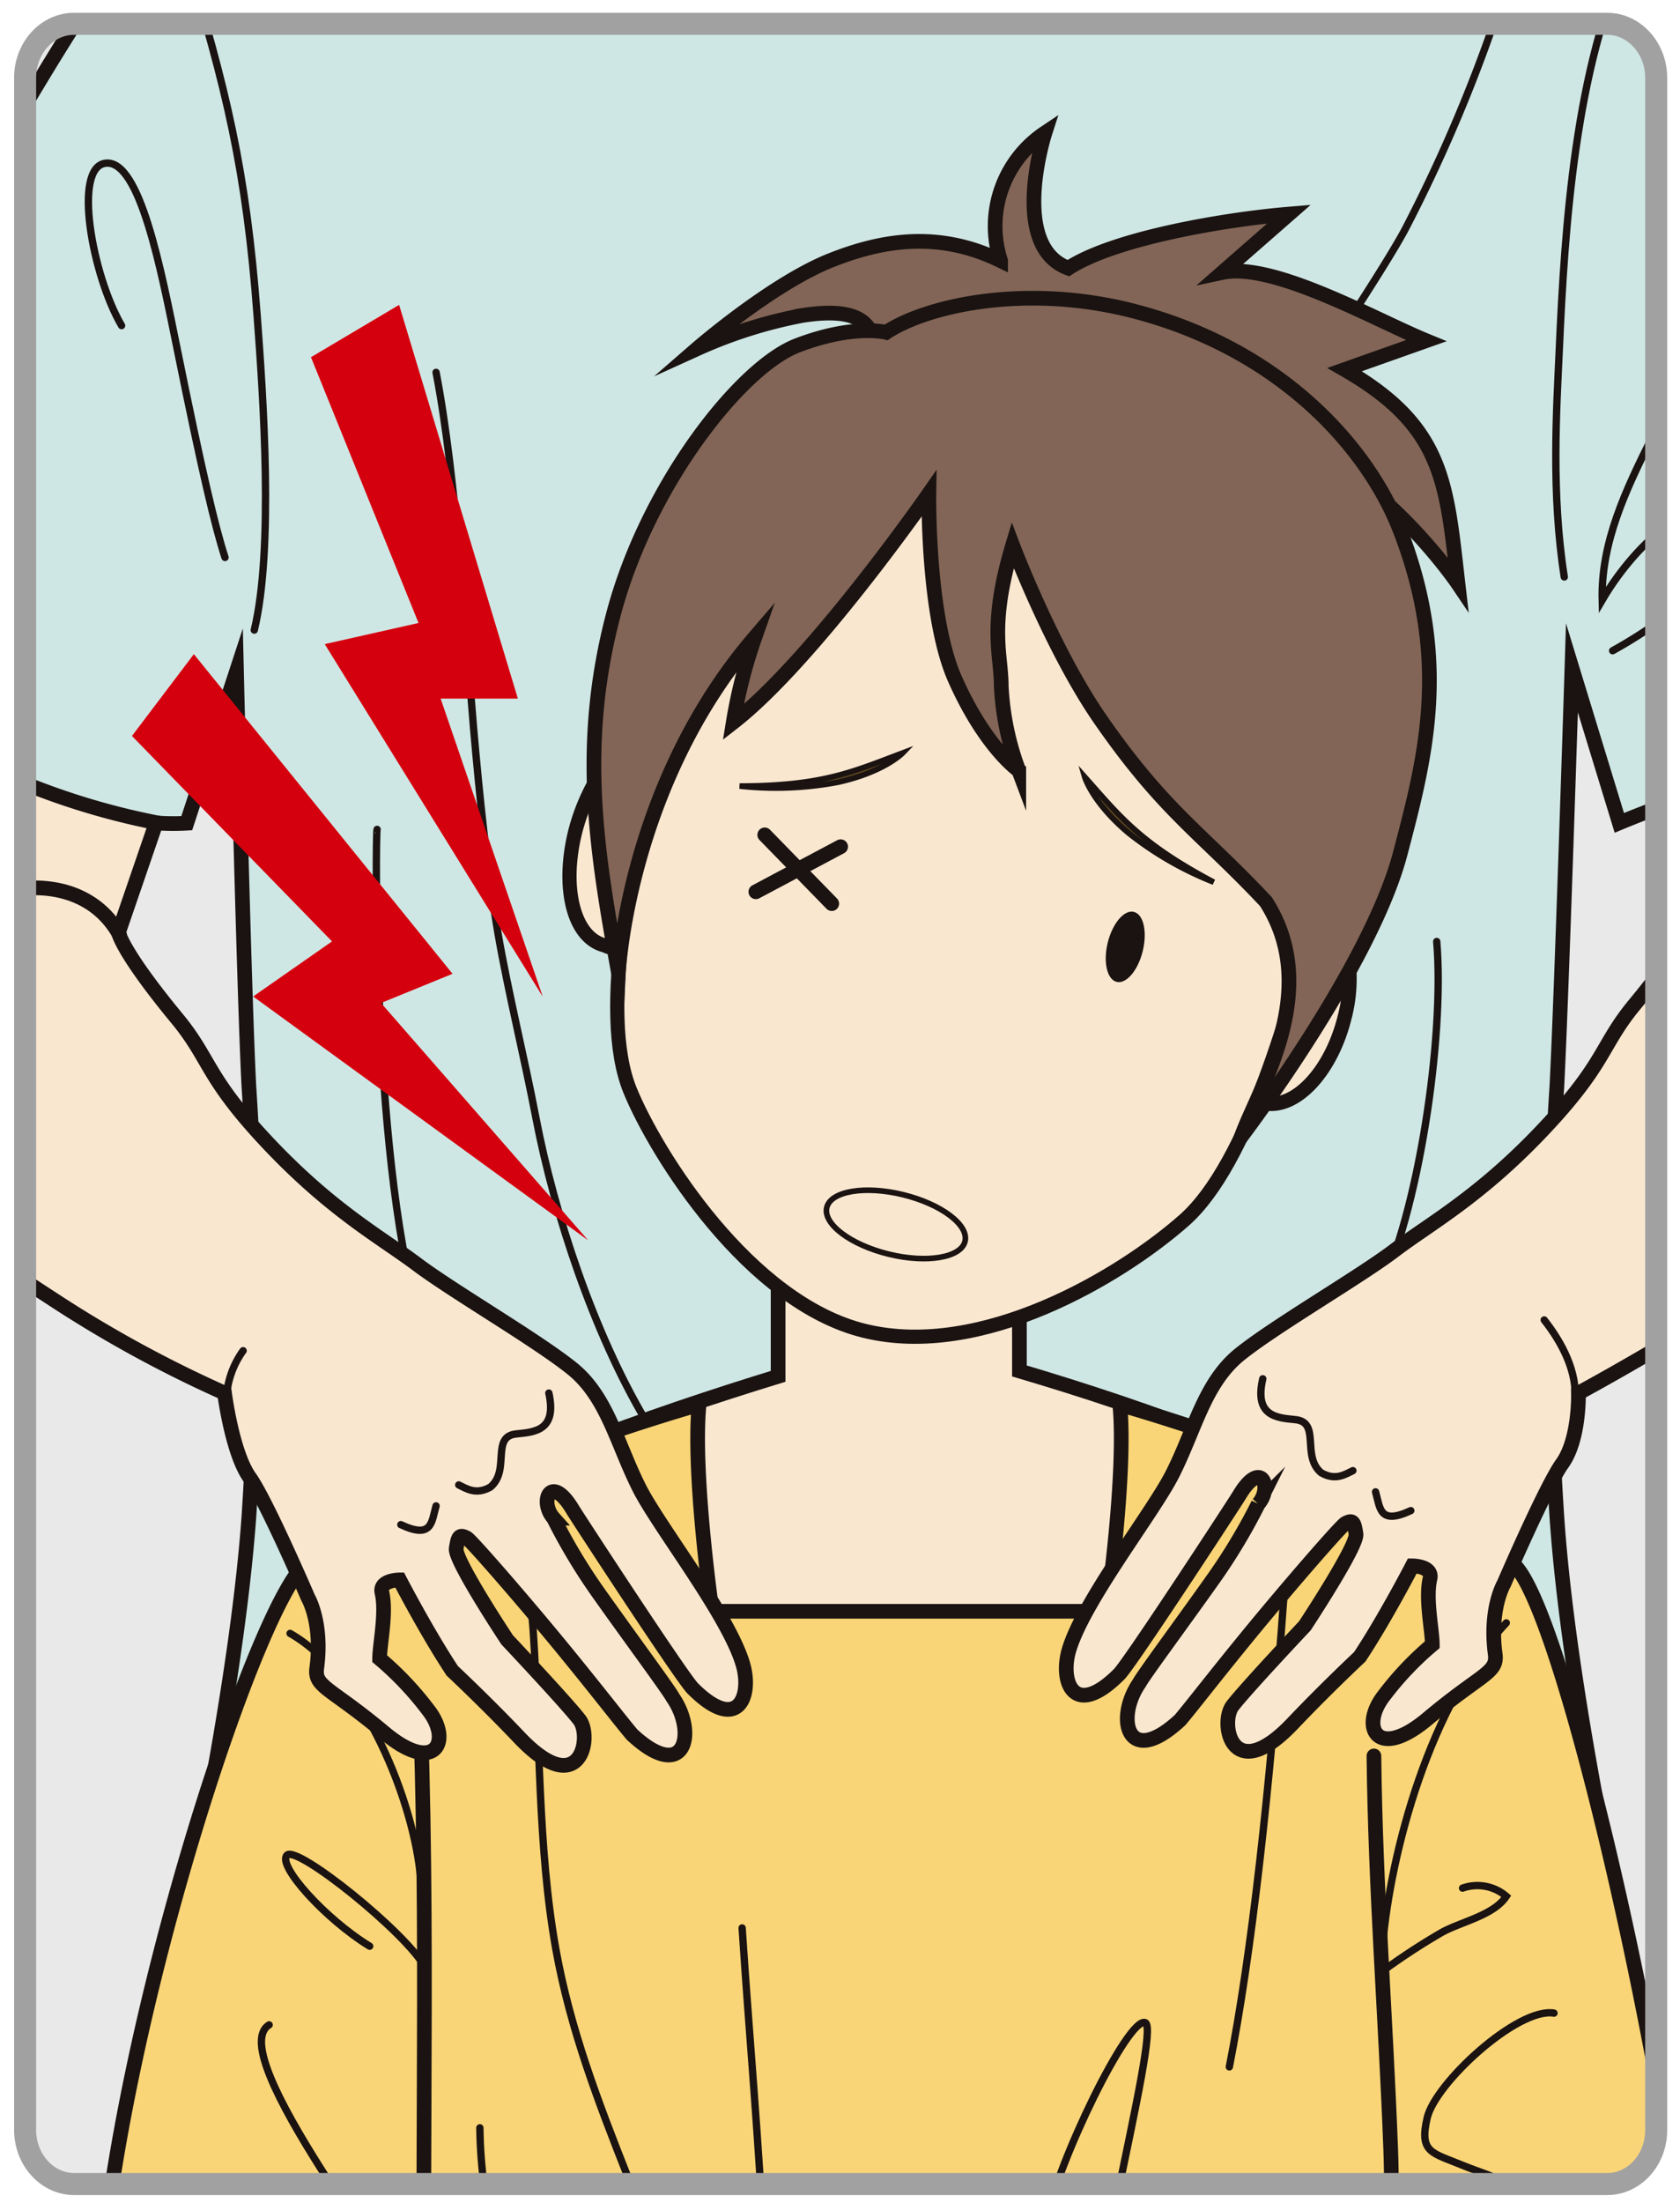 <svg id="レイヤー_1" data-name="レイヤー 1" xmlns="http://www.w3.org/2000/svg" xmlns:xlink="http://www.w3.org/1999/xlink" viewBox="0 0 206 270"><defs><style>.cls-1,.cls-14,.cls-16,.cls-5,.cls-8{fill:none;}.cls-2{clip-path:url(#clip-path);}.cls-3{fill:#e9e9ea;stroke:#bbbcbd;}.cls-10,.cls-11,.cls-12,.cls-16,.cls-3,.cls-4,.cls-5,.cls-6,.cls-7,.cls-8,.cls-9{stroke-miterlimit:10;}.cls-14,.cls-3,.cls-5{stroke-width:0.9px;}.cls-4{fill:#cfe7e4;}.cls-10,.cls-11,.cls-12,.cls-14,.cls-4,.cls-5,.cls-6,.cls-7,.cls-8,.cls-9{stroke:#1a1311;}.cls-4,.cls-6,.cls-7,.cls-8,.cls-9{stroke-width:1.8px;}.cls-14,.cls-5,.cls-7,.cls-8{stroke-linecap:round;}.cls-10,.cls-11,.cls-6{fill:#fae7d0;}.cls-7{fill:#fad577;}.cls-9{fill:#826556;}.cls-10{stroke-width:1.74px;}.cls-11{stroke-width:0.69px;}.cls-12{fill:#614a21;stroke-width:0.69px;}.cls-13{fill:#1a1311;}.cls-15{fill:#d5000e;}.cls-16{stroke:#a2a1a1;stroke-width:2.7px;}</style><clipPath id="clip-path"><path class="cls-1" d="M203.08,261.08c0,3.66-2.69,6.62-6,6.62H9.08c-3.31,0-6-3-6-6.62V9.53c0-3.65,2.69-6.61,6-6.61h188c3.31,0,6,3,6,6.61Z"/></clipPath></defs><title>アートボード 1</title><g class="cls-2"><path class="cls-3" d="M-56.42-35h308.6A16.06,16.06,0,0,1,268.24-19V289.6a16.06,16.06,0,0,1-16.06,16.06H-56.42a16.05,16.05,0,0,1-16.05-16.05V-19A16.06,16.06,0,0,1-56.42-35Z"/><path class="cls-4" d="M249.68,69.36s-37.45-72.82-50.13-83-52.44-13.83-52.44-13.83-16.48-.42-36.42-.5c-20,.08-36.43.5-36.43.5S34.5-23.78,21.83-13.62s-46.39,77.79-50.14,83c0,0,8.89,16.49,21.82,22.44,15.15,7,21.61,9.51,29.39,9.08L29,82.29s.94,39.83,1.52,50.91a401.93,401.93,0,0,1,0,52.69C29,207.06,22.65,235.5,22.65,235.5H198.72s-6.39-28.44-7.82-49.61a401.93,401.93,0,0,1,0-52.69c.58-11.08,1.85-51.34,1.85-51.34l5.81,19c7.53-3.13,15.22-5.34,29.8-12.45C241.15,82.13,240.82,77.62,249.68,69.36Z"/><path class="cls-5" d="M22.62-5.8C27.75,10.72,30.2,21,31.52,38.54c.77,10.25,2.05,28.76-.34,38.69"/><path class="cls-5" d="M14.91,39.91C11.35,33.85,8.84,20.38,13,20S19.74,33,21.72,42.76c3.07,15.16,4.64,21.76,5.87,25.57"/><path class="cls-5" d="M53.47,45.64c2.5,12.84,3.74,33.7,4.59,43.5.74,8.46,1.61,17,3,25.25,1.3,7.47,3.19,15,4.65,22.61C68,148.94,72.83,163.38,79.11,174"/><path class="cls-5" d="M46.24,101.66c-.19-.13-.68,42.59,5.65,61.5"/><path class="cls-5" d="M199.76-5.8c-6.59,14-7.89,33.44-8.56,48.61-.34,7.5-1,17.64.61,27.91"/><path class="cls-5" d="M209.56,33.75c-.89,14.09-13.45,25.72-13.1,39.8,4.36-7.45,12-13.77,16.12-10.48,2.11,4.57-6.62,12.16-14.84,16.69"/><path class="cls-5" d="M185-2.72a188.83,188.83,0,0,1-12.71,30.84c-4.55,8.45-25.94,39.55-26.32,39.52"/><path class="cls-5" d="M176.17,115.4c1,11.81-2.3,33.54-7.19,43.14"/><path class="cls-6" d="M170,187.88c-7.74-7.83-30.15-15.44-45-19.84V140.23c0-2.16-2.37-3.92-5.3-3.92h-19c-2.93,0-5.29,1.76-5.29,3.92V168.7c-15.09,4.63-36.9,12.15-45.44,19.18C27.38,206.51,191.81,209.94,170,187.88Z"/><path class="cls-7" d="M203.14,304.79a42.59,42.59,0,0,0,4.17-22.12c-3.34-31.53-16.21-87.44-22-91.16-10.43-6.69-33.54-15.16-48-19.35.83,8.46-1.59,25.34-1.59,25.34H87.31s-2.42-16.88-1.59-25.34c-14.43,4.19-37.54,12.66-48,19.35-5.82,3.72-23.44,56.57-25.66,91.16-.54,8.37.71,10.37,2.57,22.12Z"/><path class="cls-5" d="M35.57,200.21c9.16,5.21,15.24,20.9,16,30"/><path class="cls-5" d="M184.7,198.92c-9.37,10-14.18,28.1-15.15,39.38"/><path class="cls-5" d="M157.42,195.81c-1.71,23.75-4,43.94-6.68,57.53"/><path class="cls-5" d="M64.72,187.64c-.34,6.25.36,7.77.66,12.23.86,12.88.53,26.47,2.77,39,1.77,9.89,5.23,18.83,8.85,28"/><path class="cls-5" d="M128.2,272.52c1.47-7.56,10.2-25.44,12.23-24.6s-8.62,39-8.5,54.64"/><path class="cls-5" d="M58.84,260.81c.12,10,2.84,19.13,6.66,28.63,1.5,3.72,6,11.7,3.67,15.29"/><path class="cls-5" d="M91,236.31c.86,13.11,2.07,26.17,2.68,39.37.33,7.07,1.86,17.86-1.33,29.11"/><path class="cls-5" d="M45.33,238.55c-5.43-3.32-11.38-9.91-10.14-11.16s14.57,9.47,16.9,13.7"/><path class="cls-5" d="M179.34,231.43a5.44,5.44,0,0,1,5.36,1c-1.55,2.37-5.61,3.12-8,4.48a81.12,81.12,0,0,0-7.11,4.65"/><path class="cls-8" d="M168.47,215.23c.17,16.09,1.45,32.12,2.05,48.06.53,13.93-1.24,28.11-.68,41.88"/><path class="cls-8" d="M51.58,211c1.07,31.55-.19,62.25.76,93.71"/><path class="cls-5" d="M190.55,246.75C186.11,246,176,255.31,175,259.59s.58,4.26,4.23,5.77c4.39,1.82,7.49,1.75,6.7,7.58-.6,4.4-4.33,10.14-6.68,13.86"/><path class="cls-5" d="M33,248.19c-5.72,3.55,16.27,31,19.12,37.49"/><path class="cls-9" d="M106.5,52.59c-2.45-3.47,7-16.34-8.2-13.91a56.92,56.92,0,0,0-12.85,4.08S94.73,34.7,102,31.86c6.17-2.43,13.08-3.62,20.69.09a13.75,13.75,0,0,1,5.44-15.66S123.66,30.17,131,32.87c5.69-3.71,19.41-6,27.06-6.63l-8.18,7.16c6.23-1.33,18.73,5.79,25,8.36l-10,3.54c12.17,7,12.47,13.83,13.9,26.26,0,0-9.55-14.15-22.86-18.7C131.24,44.46,106.5,52.59,106.5,52.59Z"/><path class="cls-10" d="M161.32,111.64c-3,12-8.33,31-16.06,37.88-7.91,7-24.94,17.13-39.28,13.6-14.12-3.47-25.49-21.6-28.71-29.44-4-9.74.48-29.45,3.52-41.83C89.12,58,112.49,45,134.73,50.45S169.65,77.74,161.32,111.64Z"/><path class="cls-10" d="M165.08,116.07l-5.61,1.79c-.54,3.15-3.89,15.13-4.94,17.24.64.3,0,0,.35.09,3.86.94,8.33-3.76,10-10.51A18.73,18.73,0,0,0,165.08,116.07Z"/><path class="cls-10" d="M74.09,94.07l4.14,4.19c-.76,3.26-2.73,15.64-2.78,18a4,4,0,0,1-1.3-.38c-3.86-.95-5.3-7.1-3.64-13.85A24.9,24.9,0,0,1,74.09,94.07Z"/><path class="cls-11" d="M118.33,152.16c-.5,2-4.69,2.71-9.37,1.56s-8.07-3.71-7.58-5.72,4.69-2.71,9.37-1.56S118.82,150.15,118.33,152.16Z"/><path class="cls-12" d="M110.69,92.29s-2.25,2.35-8,3.6a40.76,40.76,0,0,1-12,.46C100.85,96.33,104.53,94.61,110.69,92.29Z"/><path class="cls-13" d="M135.83,115.53c-.58,2.37-.09,4.53,1.09,4.82s2.62-1.39,3.2-3.77.1-4.52-1.09-4.81S136.42,113.17,135.83,115.53Z"/><path class="cls-12" d="M133,95.22s.9,3.13,5.41,6.91a40.91,40.91,0,0,0,10.42,6C139.83,103.36,137.37,100.13,133,95.22Z"/><path class="cls-9" d="M113.9,60.51s-.23,15,3.2,22.73c3.74,8.42,7.82,11.2,7.82,11.2a34.13,34.13,0,0,1-2.15-10.39c0-3.86-1.58-7.25,1.4-17.21,0,0,4.93,13,10.87,21.5,7.79,11.19,12.22,13.69,20.18,22.17,7,10.9-.94,23-3,28.79,0,0,15.8-20.76,19.47-34.66,3.11-11.8,6.2-23.59,0-39.61-3.83-9.94-14.37-22.09-32.48-26.85-13.51-3.55-25.73-.65-30.54,2.56,0,0-4-1.05-10.92,1.61S79.44,59.43,75.24,75.22c-4.34,16.34-2,29.55.59,44,0,0,1.13-22.94,16.74-41.12a60.93,60.93,0,0,0-2.66,10.44C99.7,80.93,113.9,60.51,113.9,60.51Z"/><line class="cls-8" x1="93.77" y1="102.33" x2="101.99" y2="110.76"/><line class="cls-8" x1="103.08" y1="103.78" x2="92.68" y2="109.31"/><path class="cls-6" d="M207.6,112.57s-.33,2.28-7.24,10.65c-4.1,5-3.46,7.13-11.24,15.34S175.29,150,171,153.26s-14.72,9.3-19,12.76-5.46,9.13-8.19,14.57c-2.37,4.75-11,15.67-12.75,21.72-1.11,3.88.64,8.43,6.16,2.91,1.35-1.35,14.24-21.11,14.7-21.88,2.75-4.64,4.16-1,2.37,1a70.89,70.89,0,0,1-5.29,8.87c-4,5.66-8.81,12.14-9.29,13.07-3,4.33-1.51,10.59,5,4.54,1.61-1.92,3.79-4.78,8-9.94,5.07-6.21,11.75-13.88,12.26-14.15.94-.51,1.08-.15,1.3,1.29S160,199.28,160,199.28s-7.24,7.69-8.86,9.79-.13,10.05,7.35,2.2c4.1-4.32,8.24-8.19,8.24-8.19,3.13-4.73,6.45-11.15,6.45-11.15s2.54,0,2.16,1.59c-.57,2.45.29,6.35.29,8.07a38.46,38.46,0,0,0-5.94,6.26c-2.95,3.77-.93,8.09,5.37,2.81,6.62-5.56,8.59-5.58,8.28-7.92-.75-5.57,1.08-8.64,1.08-8.64s5.1-11.85,7.13-14.7c2.16-3,2-8.65,2-8.65s10.47-5.61,22.46-13.39,13.78-9.66,23.72-16.14,6-11.25,6.21-19c.28-12.56-2.7-16.54-4.43-31.45-1.52-13.08-1.6-10.9-1.6-10.9A88.74,88.74,0,0,1,222,91.27C214.52,95,203,99.05,203,99.05Z"/><path class="cls-14" d="M154.84,169c-1.05,4.54,1.64,4.78,3.92,5,3.26.26.76,4.43,3.24,6.52,1.75,1,2.92.21,3.89-.26"/><path class="cls-14" d="M168.67,182.86c.57,2,.46,4.1,4.32,2.3"/><path class="cls-14" d="M189.35,161.79c2.2,2.8,4.07,6.35,3.77,9.93"/><path class="cls-6" d="M14.53,114.29s.34,2.28,7.25,10.64c4.1,5,3.46,7.14,11.24,15.35S46.85,151.75,51.17,155s14.72,9.3,19,12.76,5.46,9.13,8.19,14.57c2.37,4.75,11,15.66,12.75,21.72,1.11,3.88-.64,8.43-6.16,2.91-1.35-1.35-14.24-21.11-14.7-21.88-2.75-4.64-4.16-1-2.37,1A70.89,70.89,0,0,0,73.21,195c4,5.66,8.81,12.14,9.29,13.07,3,4.33,1.51,10.59-5,4.54-1.61-1.92-3.79-4.78-8-9.94-5.07-6.21-11.75-13.88-12.26-14.15-.94-.51-1.08-.15-1.3,1.29S62.19,201,62.19,201s7.24,7.69,8.86,9.79.13,10.05-7.35,2.2c-4.1-4.32-8.24-8.19-8.24-8.19C52.33,200.07,49,193.65,49,193.65s-2.54,0-2.16,1.59c.57,2.45-.29,6.35-.29,8.06a38.83,38.83,0,0,1,5.94,6.27c3,3.77.93,8.09-5.37,2.81-6.63-5.56-8.6-5.58-8.28-7.92.75-5.57-1.08-8.65-1.08-8.65s-5.1-11.84-7.13-14.69c-2.16-3-3.1-10.37-3.1-10.37A149.07,149.07,0,0,1,6.22,159.08c-12-7.78-13.78-9.66-23.72-16.14s-6-11.24-6.21-19c-.28-12.56,2.59-16.55,4.43-31.45,1-8.43,1.3-9.28,1.3-9.28s9.09,7.73,19.06,12a88.64,88.64,0,0,0,18.07,5.62Z"/><path class="cls-14" d="M67.3,170.75c1,4.53-1.64,4.78-3.92,5-3.26.26-.76,4.43-3.24,6.52-1.75,1-2.92.21-3.89-.26"/><path class="cls-14" d="M53.47,184.58c-.57,2-.47,4.1-4.32,2.3"/><path class="cls-8" d="M14.65,114.56c-6.27-11.24-25.71-4.45-29.09,7.32"/><path class="cls-14" d="M27.75,171.72a10.91,10.91,0,0,1,2.06-6.16"/><polygon class="cls-15" points="48.94 37.37 63.5 85.63 54.03 85.63 66.55 122.16 39.82 78.95 51.32 76.36 38.13 43.78 48.94 37.37"/><polygon class="cls-15" points="23.77 80.18 55.49 119.36 46.72 122.94 72.12 152.03 31.04 122.14 40.71 115.39 16.18 90.21 23.77 80.18"/><rect class="cls-1" x="-15" y="5.82" width="239.73" height="239.73" rx="11.3" ry="11.3"/><path class="cls-1" d="M204.87,239.56a6,6,0,0,1-6,6h-188a6,6,0,0,1-6-6V11.82a6,6,0,0,1,6-6h188a6,6,0,0,1,6,6Z"/></g><path class="cls-16" d="M203.08,261.08c0,3.66-2.69,6.62-6,6.62H9.08c-3.31,0-6-3-6-6.62V9.53c0-3.65,2.69-6.61,6-6.61h188c3.31,0,6,3,6,6.61Z"/></svg>